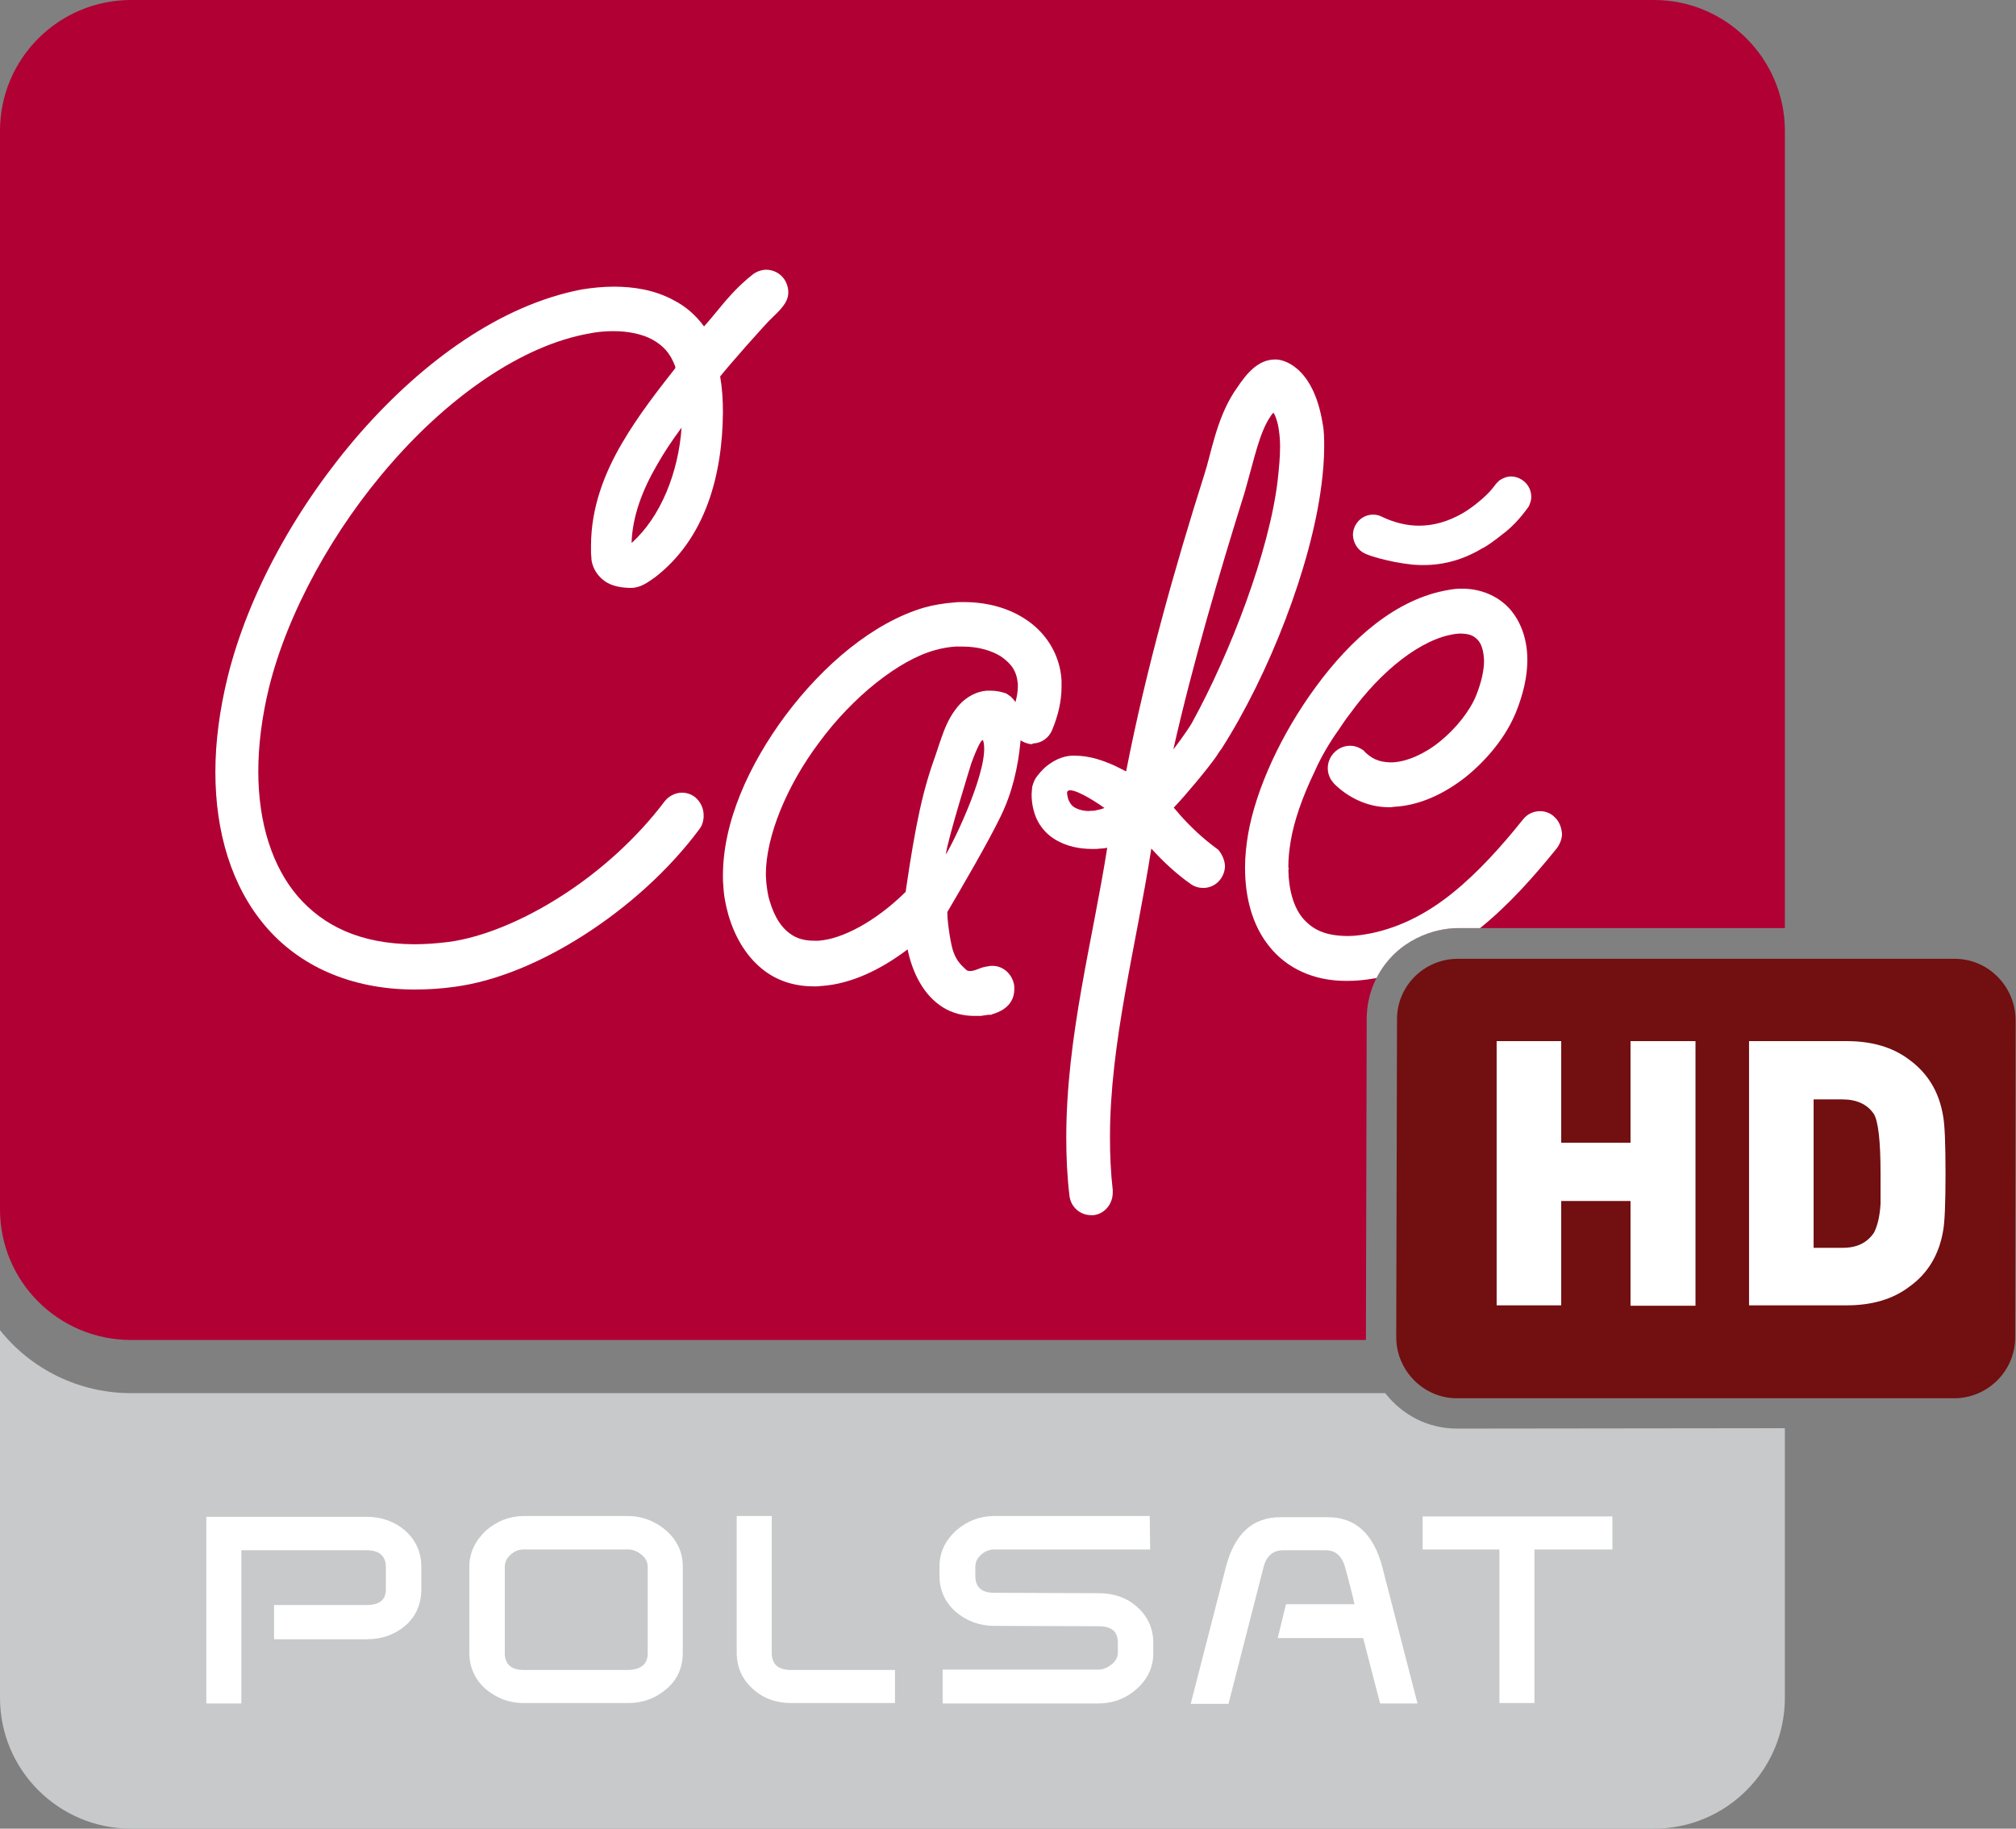 <?xml version="1.0" encoding="UTF-8" standalone="no"?>
<!-- Generator: Adobe Illustrator 23.1.0, SVG Export Plug-In . SVG Version: 6.00 Build 0)  -->

<svg
   version="1.1"
   id="Слой_1"
   x="0px"
   y="0px"
   viewBox="0 0 512 464.4"
   style="enable-background:new 0 0 512 464.4;"
   xml:space="preserve"
   sodipodi:docname="Polsat Café HD (2015).svg"
   inkscape:version="1.3.2 (091e20e, 2023-11-25, custom)"
   xmlns:inkscape="http://www.inkscape.org/namespaces/inkscape"
   xmlns:sodipodi="http://sodipodi.sourceforge.net/DTD/sodipodi-0.dtd"
   xmlns="http://www.w3.org/2000/svg"
   xmlns:svg="http://www.w3.org/2000/svg"
   xmlns:ns="&amp;#38;ns_sfw;"><rect x="0" y="0" width="512" height="464.4" fill="#808080" stroke="none"/><defs
   id="defs17" /><sodipodi:namedview
   id="namedview17"
   pagecolor="#ffffff"
   bordercolor="#000000"
   borderopacity="0.25"
   inkscape:showpageshadow="2"
   inkscape:pageopacity="0.0"
   inkscape:pagecheckerboard="0"
   inkscape:deskcolor="#d1d1d1"
   inkscape:zoom="0.5"
   inkscape:cx="350"
   inkscape:cy="409"
   inkscape:window-width="1440"
   inkscape:window-height="837"
   inkscape:window-x="-8"
   inkscape:window-y="-8"
   inkscape:window-maximized="1"
   inkscape:current-layer="g13" />
<style
   type="text/css"
   id="style1">
	.st0{fill:#C7C9CA;}
	.st1{fill:#B10034;}
	.st2{fill:#FFFFFF;}
	.st3{fill-rule:evenodd;clip-rule:evenodd;fill:#720F11;}
</style>
<g
   id="g17">
	<path
   class="st0"
   d="M370,362.8c-7.4,0-13.9-3.5-18.2-9H33.3c-13.4,0-25.5-6.2-33.3-16v93.4c0,18.3,14.9,33.2,33.3,33.2h386.8   c18.3,0,33.2-14.9,33.2-33.2v-68.5L370,362.8L370,362.8z"
   id="path1" />
	<path
   class="st1"
   d="M346.9,339.7L346.9,339.7l0.2-80.9c0-12.7,10.2-22.9,22.9-23.1c0.1,0,0.3,0,0.5,0h82.8V33.2   c0-18.2-14.9-33.2-33.2-33.2H33.3C14.9,0,0,14.9,0,33.2v273.9c0,18.4,14.9,33.2,33.3,33.2h313.6   C346.9,340.1,346.9,339.9,346.9,339.7"
   id="path2" />
	<g
   id="g14">
		<g
   id="g8">
			<path
   class="st2"
   d="M107,403.5c0,3.8-1.3,6.9-4,9.3c-2.7,2.3-6,3.5-9.8,3.5H69.6v-8.7h23.5c3.3,0,4.9-1.3,4.9-4v-5.6     c0-2.8-1.6-4.3-4.9-4.3H61.3v38.9h-8.9v-47.4h40.7c3.8,0,7.1,1.2,9.8,3.5c2.7,2.4,4.1,5.5,4.1,9.2L107,403.5L107,403.5z"
   id="path3" />
			<path
   class="st2"
   d="M164.5,419.8v-21.9c0-1.2-0.5-2.2-1.6-3.1c-1-0.8-2.1-1.3-3.3-1.3H133c-1.2,0-2.3,0.4-3.3,1.3     c-1,0.9-1.5,1.9-1.5,3.1v21.9c0,2.8,1.6,4.3,4.8,4.3h26.5C162.9,424,164.5,422.6,164.5,419.8 M173.4,419.7c0,3.7-1.3,6.8-4.1,9.2     c-2.8,2.4-6,3.6-9.8,3.6h-26.4c-3.9,0-7.1-1.3-9.8-3.6c-2.7-2.4-4.1-5.5-4.1-9.2v-21.9c0-3.5,1.5-6.5,4.2-9.1     c2.9-2.5,6.1-3.7,9.7-3.7h26.4c3.6,0,6.9,1.3,9.7,3.7c2.8,2.5,4.2,5.5,4.2,9.1V419.7z"
   id="path4" />
			<path
   class="st2"
   d="M227.3,432.5h-26.4c-3.8,0-7.1-1.2-9.7-3.6c-2.7-2.4-4.1-5.5-4.1-9.2V385h8.9v34.8c0,2.8,1.6,4.3,4.9,4.3     h26.4V432.5z"
   id="path5" />
			<path
   class="st2"
   d="M292.1,393.5h-39.6c-1.1,0-2.3,0.4-3.3,1.3c-1,0.9-1.5,1.9-1.5,3.1v2.3c0,2.9,1.6,4.3,4.8,4.3l26.5,0.1     c3.8,0,7.1,1.1,9.7,3.4c2.8,2.5,4.2,5.5,4.2,9.3v2.5c0,3.6-1.4,6.6-4.2,9.1c-2.8,2.5-6.1,3.7-9.7,3.7h-39.6V424h39.6     c1.2,0,2.3-0.5,3.3-1.3c1-0.8,1.6-1.8,1.6-3v-2.5c0-2.9-1.6-4.2-4.9-4.2l-26.5-0.1c-3.7,0-7-1.2-9.8-3.6     c-2.7-2.4-4.1-5.4-4.1-9.2v-2.3c0-3.5,1.4-6.5,4.2-9.1c2.9-2.5,6.1-3.7,9.7-3.7h39.5L292.1,393.5z"
   id="path6" />
			<path
   class="st2"
   d="M360,432.6h-9.5l-4.3-16.6h-21.7l2.1-8.6h17.4c-0.3-1.5-1.6-6.6-2.4-9.4c-0.8-2.9-2.5-4.3-4.9-4.3h-10.9     c-2.5,0-4.2,1.5-4.9,4.3l-8.9,34.7h-9.6l8.9-34.6c2.2-8.6,6.8-12.8,13.9-12.8h12c7.1,0,11.7,4.3,13.9,12.8L360,432.6z"
   id="path7" />
			<path
   class="st2"
   d="M409.5,393.5h-19.8v39h-8.9v-39h-19.5v-8.4h48.2L409.5,393.5z"
   id="path8" />
		</g>
		<g
   id="g13">
			<path
   class="st2"
   d="M346.7,140.6L346.7,140.6l0.5,0.2c0.1,0.1,5,1.9,11.6,2.6l1.8,0.1c0.3,0,0.6,0,0.9,0l0.1,0     c5.1,0,10.2-1.4,15.1-4.4l0.1,0c1.5-0.9,3-2,4.5-3.2c3.6-2.6,6-6,6.6-6.8l0.5-0.7l-0.1,0c0,0,0.1-0.1,0.1-0.1     c0.2-0.5,0.5-1.3,0.5-2.1v0c0-2-1.1-3.8-3-4.7c-0.6-0.3-1.4-0.5-2.1-0.5c-1.1,0-2.1,0.4-3,1l-0.5,0.5l-0.1,0.1l-0.1,0.1l-0.1,0.1     v0v0c0,0-0.2,0.2-0.3,0.4c-0.5,0.6-1,1.3-1.6,1.9c-0.6,0.6-1.2,1.2-1.8,1.7c-1.5,1.3-3.1,2.5-4.6,3.4c-3.9,2.3-7.7,3.3-11.3,3.3     c-3.2,0-6.4-0.8-9.5-2.3c-0.6-0.3-1.3-0.5-2.1-0.5c0,0,0,0-0.1,0c0,0-0.1,0-0.2,0c-2.7,0.1-4.9,2.4-4.9,5.2     C343.7,138,344.9,139.8,346.7,140.6"
   id="path9" />
			<path
   class="st2"
   d="M158,112.5c-4.5,7.7-7.9,16.4-7.9,26.1c0,0.6,0,1.2,0,1.9l0.1,1.2l0,0.2c0,0.2,0.2,3.4,3.4,5.7     c1.7,1.2,4.1,1.7,6.7,1.7h0c1.6,0,3-0.7,4-1.3c0.5-0.3,0.9-0.6,1.2-0.8c0.2-0.1,0.3-0.2,0.4-0.3c0,0,0.1,0,0.1-0.1l0.1,0     c13.1-9.9,17.4-26.2,17.5-42.2c0-3.1-0.2-6.1-0.7-9c1.8-2.3,11.4-13.3,13.5-15.2c3-2.8,3.8-4.4,3.8-6.1l0,0l0,0v-0.1     c0-1.2-0.4-2.4-1.1-3.4c-1.1-1.5-2.8-2.3-4.5-2.3c-1.1,0-2.3,0.4-3.3,1.1c-4,3.1-7,6.7-9.6,9.9c-1,1.2-1.9,2.3-2.9,3.4     c-2.1-2.9-4.7-5.1-7.6-6.6c-4.9-2.7-10.3-3.5-15.3-3.5c-2.8,0-5.6,0.3-8.1,0.7c-20.5,3.9-40.2,18.1-56.2,36.3     c-16,18.3-28.5,40.7-33.8,62.2c-2,8.2-3.1,16.3-3.1,24c0,0,0,0,0,0.1l0,0c0,0,0,0,0,0c0,15.2,4.1,29,12.7,39.1     c8.6,10.1,21.6,16,37.6,16.1h0.2c3.3,0,6.8-0.2,10.3-0.7c10.5-1.4,22-6.2,32.9-13.2c10.9-7,21.3-16.2,29.2-26.8     c0.7-0.9,1-1.9,1.1-3l0,0V207c0-1.7-0.8-3.4-2.1-4.5l-0.5,0.6l0.5-0.6c-1-0.8-2.2-1.2-3.4-1.2c-1.6,0-3.3,0.8-4.4,2.2     c-7,9.3-16.4,17.8-26.3,24.1c-9.8,6.3-20.2,10.5-28.5,11.6c-3.1,0.4-6.1,0.6-8.9,0.6c-13.7-0.1-23-4.7-29.5-12.2     c-6.4-7.5-10-18.5-10-31.7c0-6.6,0.9-13.8,2.7-21.2c4.7-19.1,16.4-40.4,31.3-57.3c14.9-17,33.1-29.7,50-32.7     c1.9-0.4,4-0.6,6.1-0.6h0.1c3.7,0,7.3,0.7,10,2.2c2.6,1.5,4.4,3.3,5.7,6.8v0.4C167.1,99.1,162.1,105.5,158,112.5 M173.1,108.6     c-0.8,11.4-5.3,22.7-12.7,29.3c0.2-6.7,2.7-13.4,6.5-19.9C168.7,114.8,170.8,111.7,173.1,108.6"
   id="path10" />
			
			<path
   class="st2"
   d="m 395.2,207.9 v 0 l -0.6,-0.6 c -1,-0.9 -2.3,-1.3 -3.5,-1.3 -1.6,0 -3.2,0.7 -4.3,2.1 -5.6,7 -11.5,13.5 -17.8,18.6 -6.3,5.1 -13.1,8.7 -20.7,10.3 -2.1,0.4 -4,0.7 -5.7,0.7 h -0.7 c -5.7,-0.1 -8.7,-1.8 -11.1,-4.6 -2.2,-2.7 -3.5,-6.9 -3.6,-12.2 l 0.1,-0.1 -0.1,-0.7 c 0,-2 0.2,-4.2 0.6,-6.5 0.8,-4.9 2.9,-11.1 6,-17.5 2.4,-5.6 6,-10.5 6,-10.5 1,-1.5 2,-3 3.1,-4.4 7.8,-10.8 18,-19 26.7,-20.2 0.6,-0.1 1.1,-0.1 1.6,-0.1 2.2,0.1 3.1,0.6 4.1,1.6 0.8,0.9 1.5,2.4 1.6,5.3 0,2.3 -0.6,5.3 -2,8.8 -1.5,3.8 -5.1,8.4 -9.2,11.7 -3.9,3.2 -8.4,5.1 -11.9,5.3 h -0.5 v 0 0 h -0.1 -0.1 -0.2 c -2.6,-0.1 -4.6,-0.8 -6.8,-3.2 H 346 c -2.4,-1.7 -5.6,-1.2 -7.5,1.1 -1.7,2.1 -1.7,5 -0.1,7 0.2,0.3 0.5,0.6 0.8,0.9 0,0 0.1,0 0.1,0.1 3.9,3.6 8.7,5.5 13.4,5.5 v 0 h 0.3 c 0.3,0 0.6,0 0.9,-0.1 6.8,-0.3 13.2,-3.5 18.5,-7.7 5.5,-4.5 10.1,-10.2 12.6,-16.3 1.9,-4.7 2.9,-9.2 2.9,-13.3 v 0 c 0,-5 -1.5,-9.6 -4.5,-13 -3.1,-3.4 -7.5,-5.1 -12,-5.1 h -0.1 -0.2 -0.1 c -1,0 -2,0.1 -3,0.3 -13.5,2.2 -25,12.6 -33.8,24.6 -8.9,12.1 -15.2,26 -17.2,37.3 -0.5,2.9 -0.8,5.8 -0.8,8.7 0,7.4 1.8,14.6 6.2,20 4.4,5.5 11.2,8.7 19.4,8.7 h 0.3 c 2.001,0 3.907,-0.103 7.475,-0.711 5.172,-9.964 14.936,-12.687 20.623,-12.686 l 5.694,0.001 C 383.192,229.804 389.5,222.7 395.4,215.4 c 0.8,-1.1 1.3,-2.4 1.3,-3.6 v 0 c -0.1,-1.5 -0.6,-2.9 -1.5,-3.9"
   id="path17"
   sodipodi:nodetypes="cccscscsccccccccccccccccccccccccccccscscccsscsccscccscsscsccssc"
   style="display:inline;opacity:1"
   inkscape:label="path11_2" /><path
   class="st2"
   d="M262.5,188.8c2-0.1,3.9-1.4,4.7-3.4c1.6-3.8,2.4-7.5,2.4-11c0-0.5,0-1,0-1.4c0-0.1,0-0.1,0-0.2     c-0.4-6.9-4.3-12.5-9.4-15.7c-4.5-2.9-9.9-4.2-15.5-4.2c-0.8,0-1.6,0-2.4,0.1c-2.5,0.2-5.1,0.6-7.6,1.3     c-12.9,3.8-25.6,14.5-35.3,27.5c-9.1,12.3-15.8,26.8-15.8,40.6c0,0.8,0,1.6,0.1,2.4c0.1,2.6,0.6,5.1,1.3,7.6     c1.8,6.1,4.9,10.9,9.1,14.1c3.7,2.8,8.1,4,12.6,4h0.1c0.6,0,1.1,0,1.7-0.1h0.1c7.4-0.5,14.9-4,21.9-9.3c0.6,2.9,1.6,5.9,3.2,8.6     c1.4,2.4,3.3,4.6,5.9,6.2c2.3,1.4,5,2.1,7.9,2.1c0.4,0,0.8,0,1.2,0l0.1,0c0.3,0,0.6,0,0.9-0.1l1.4-0.2l0.3,0l0.4,0l0.1-0.1     c1.4-0.4,5.5-1.7,5.7-6.1c0-0.1,0-0.3,0-0.5c0-0.1,0-0.2,0-0.4c0,0,0,0,0,0v0l0-0.1c-0.3-2.8-2.5-5-5.1-5.2v0l-0.6,0     c-0.1,0-0.1,0-0.2,0l0,0c0,0-0.1,0-0.1,0l-0.7,0.1v0c-0.7,0.1-1.6,0.3-2.5,0.7c-0.3,0.1-1.2,0.5-2,0.5c-0.5,0-0.8-0.1-1-0.3     c-1.2-1.1-2.4-2.2-3.2-4.4c-0.7-1.6-1.6-7.7-1.6-9.9l0,0l0-0.2v0c0-0.1,0-0.2,0-0.2c3.7-6.3,10.2-17.4,13.5-24.2     c3-6.1,4.5-12.7,5.1-19.4c0.3,0.2,0.6,0.4,0.9,0.5c0.7,0.3,1.4,0.5,2.1,0.5C262.2,188.8,262.3,188.8,262.5,188.8 M240.2,217     c0.6-4.3,6.5-23.2,6.5-23.2c0.4-1.1,2.5-6.7,3-5.7C251.6,194.4,242.3,213.7,240.2,217 M257.9,178.3c-0.4-0.6-0.8-1-1.2-1.4     c-0.4-0.3-0.7-0.5-1-0.7c-0.3-0.1-0.3-0.2-0.5-0.2c-1.2-0.4-2.4-0.6-3.7-0.6c-0.2,0-0.4,0-0.6,0h0c-0.1,0-0.2,0-0.3,0     c-2.6,0.2-4.8,1.5-6.4,3c-2.3,2.3-3.6,5-4.5,7.3c-0.9,2.4-1.6,4.6-2,5.8c-3.3,9.1-5.1,17.2-7.7,35c-7.7,7.6-16.2,12-22.1,12.4     c0,0-0.1,0-0.2,0c-0.3,0-0.6,0-1,0c-2.5,0-4.5-0.6-6.2-1.9c-1.9-1.4-3.7-3.8-5-8.1c-0.5-1.5-0.7-3.2-0.9-4.9c0-0.1,0-0.2,0-0.2     c0-0.5-0.1-1.1-0.1-1.7v0c0-9.8,5.4-22.7,13.5-33.5c8.5-11.6,20.3-21,29.5-23.5c1.8-0.5,3.5-0.8,5.2-0.9l0,0l0.1,0l0.3,0     c0.4,0,0.9,0,1.4,0c3.9,0,7.3,1,9.7,2.5c2.7,1.9,4,3.7,4.3,7c0,0.2,0,0.4,0,0.7C258.5,175.5,258.3,176.8,257.9,178.3"
   id="path12" />
			<path
   class="st2"
   d="M309.4,215.8l-0.8-0.6c-3.1-2.3-6-5-8.7-8c-0.2-0.2-1.1-1.3-1.8-2.1c2.9-3,8.8-10.1,10.8-13     c0.4-0.6,0.8-1.3,1.3-1.9c12.1-18.9,22.8-46.4,25.4-67c0.4-3.1,0.7-6.4,0.7-9.8c0-1.9,0-3.9-0.4-5.9c-2.4-14.7-10.3-16.3-12-16.2     c0,0-0.1,0-0.2,0c-0.1,0-0.1,0-0.2,0c-5.1,0.2-8.2,5.6-10.1,8.3c-4.6,7.2-5.8,15.7-7.6,21.1c-7.3,23-14.8,49.5-19.8,75.2     c-1.4-0.7-2.2-1.1-2.8-1.4c-2.9-1.3-6.3-2.6-10.4-2.6c0,0,0,0-0.1,0c-3.2,0-5.4,1.6-6.3,2.2c-1,0.7-2,1.7-3,3     c-0.6,0.7-0.9,1.6-1.1,2.2c-0.1,0.3-0.2,0.6-0.2,0.9c0,0.1,0,0.1,0,0.2l0,0c0,0-0.1,1-0.1,1.3c0,0.1,0,0.1,0,0.1     c0,2.1,0.4,4.1,1.2,6c1,2.2,2.5,3.9,4.3,5.1c3.2,2.1,6.7,2.7,10,2.7c0.7,0,1.3,0,2-0.1c0.6,0,1.1-0.1,1.7-0.2     c-3.7,23.6-10.4,48-10.4,73.6c0,4.8,0.2,9.7,0.8,14.7c0.3,2.9,2.7,5,5.5,5c0.2,0,0.4,0,0.6,0c2.8-0.3,4.9-2.8,4.9-5.7     c0-0.2,0-0.4,0-0.7c-0.5-4.4-0.7-8.8-0.7-13.3c0,0,0-0.1,0-0.1c0-24,6.6-48.3,10.5-73.3c3,3.3,6.3,6.4,10,9c1,0.7,2.1,1,3.2,1     c1.7,0,3.4-0.8,4.5-2.4c0.6-0.9,0.9-1.8,1-2.8l0,0v-0.5C311,218.4,310.4,217,309.4,215.8L309.4,215.8z M279.6,205.5L279.6,205.5     l-0.8,0.2c0,0-0.1,0-0.1,0l-0.4,0.1c-0.3,0.1-0.6,0.1-0.9,0.1c0,0-0.1,0-0.1,0c-2.2,0.3-4.3-0.6-5-1.3c-0.3-0.3-0.5-0.6-0.7-1     c0-0.1-0.1-0.1-0.1-0.2c-0.1-0.2-0.2-0.3-0.2-0.5c-0.2-0.6-0.3-1.2-0.3-1.5c0-2,4.9,0.7,7.9,2.7c0.5,0.3,1,0.7,1.6,1.1     C280.2,205.3,279.9,205.4,279.6,205.5 M315.9,125.7L315.9,125.7l0.4-1.3c0,0,0-0.1,0-0.1l0.2-0.7l0.2-0.7l0,0     c1.8-6.3,3.2-13,5.8-16.9c0.3-0.5,0.6-0.9,0.8-1.1c0.1-0.1,0.1-0.1,0.1-0.1c0.5,0.6,1.2,2.7,1.4,4.5c0.2,1.3,0.3,2.7,0.3,4.2     c0,2.7-0.3,5.6-0.6,8.4c-2.1,18-12,43.9-21.8,61.7c-1.2,2.1-4.5,6.5-4.7,6.7C302.7,169.3,310,144.5,315.9,125.7"
   id="path13" />
		</g>
	</g>
	<g
   id="g16">
		<path
   class="st3"
   d="M511.8,339.8c-0.1,8.5-7.1,15.3-15.5,15.3H370c-8.5,0-15.4-7.1-15.4-15.5l0.2-80.8c0-8.5,7-15.3,15.4-15.3    h126.3c8.5,0,15.4,7.1,15.4,15.6L511.8,339.8z"
   id="path14" />
		<path
   class="st2"
   d="M430.6,331.6h-16.5V305h-17.6v26.5h-16.4v-67.1h16.4v25.8h17.6v-25.8h16.5V331.6z"
   id="path15" />
		<path
   class="st2"
   d="M477.6,298c0-8.3-0.6-13.3-1.7-15.1c-1.7-2.5-4.4-3.7-8-3.7h-7.3v37.7h7.3c3.6,0,6.2-1.2,8-3.8    c0.8-1.5,1.5-3.9,1.7-7.4V298z M493.5,312.5c-1,6.1-3.9,10.9-8.5,14.2c-4.3,3.3-9.7,4.8-16,4.8h-24.8v-67.1H469    c6.3,0,11.7,1.5,16,4.8c4.6,3.4,7.5,8.1,8.5,14.3c0.4,2.1,0.6,7,0.6,14.5C494.1,305.5,493.9,310.4,493.5,312.5"
   id="path16" />
	</g>
</g>
</svg>
